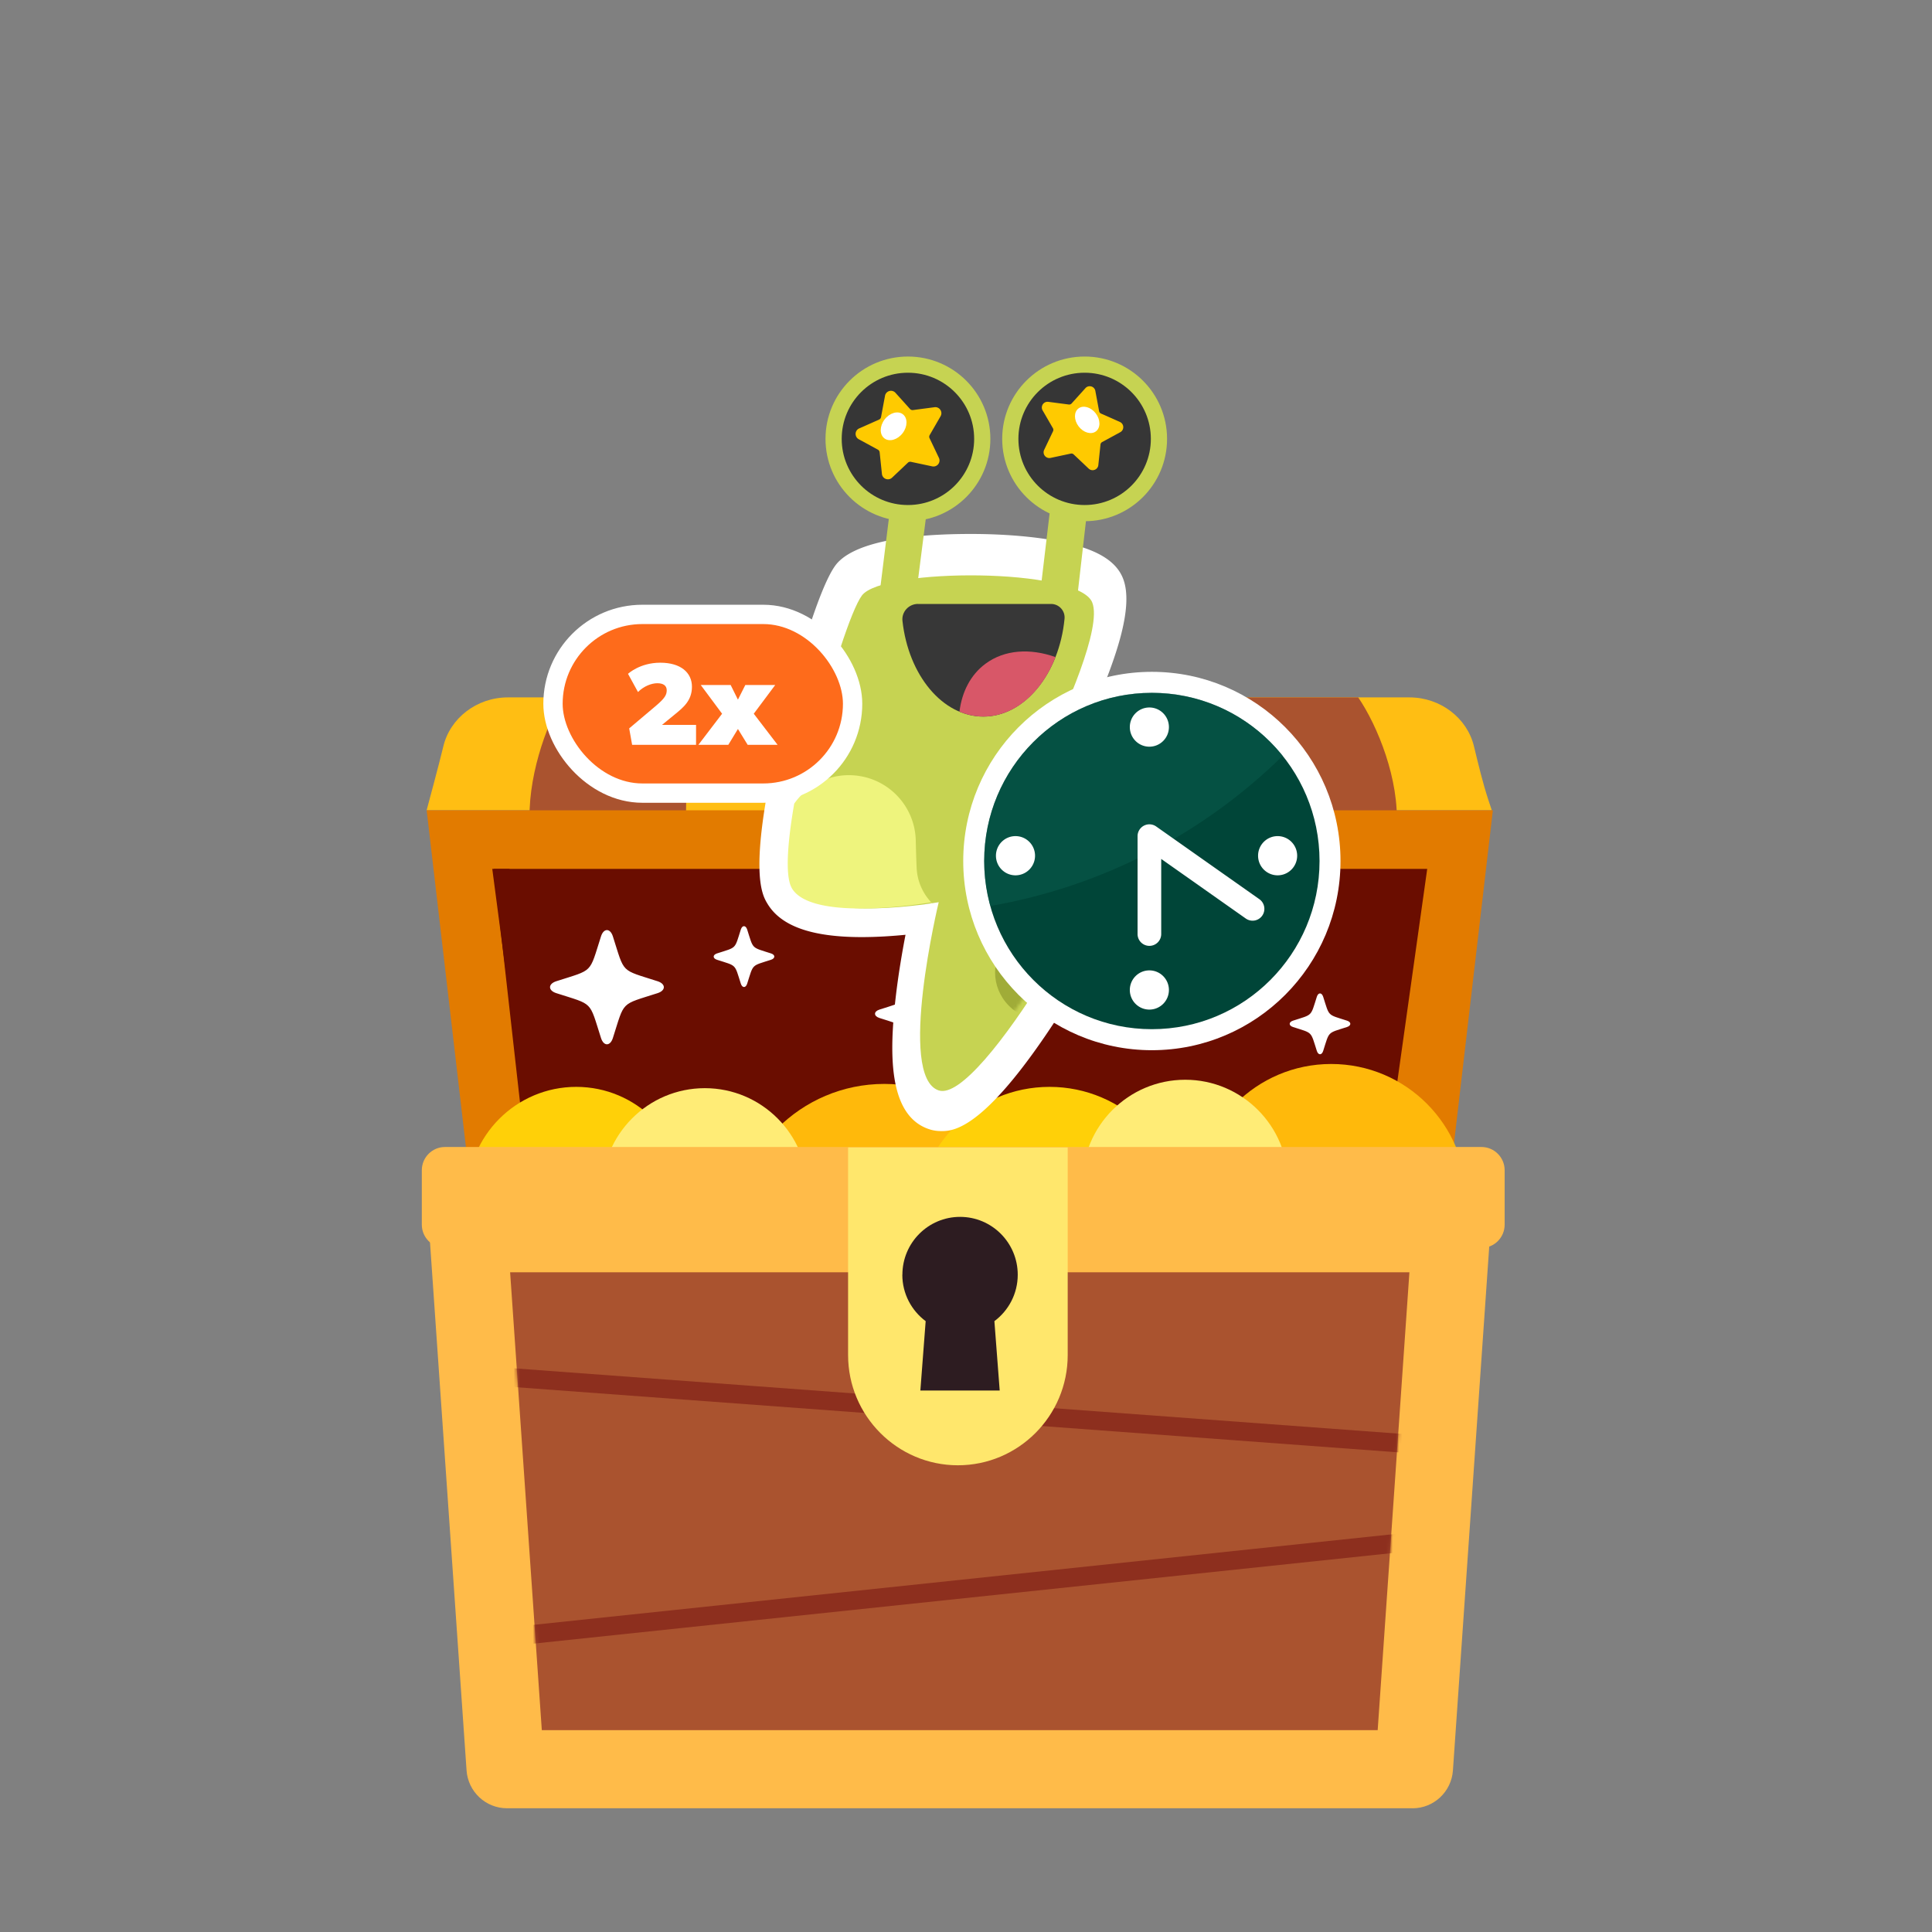 <svg xmlns="http://www.w3.org/2000/svg" width="600" height="600" fill="none"><rect width="100%" height="100%" fill="#808080" stroke="none"/><g clip-path="url(#a)"><path fill="#FFBE13" d="M132.504 251.643H463.29l-.995-2.995c-1.836-5.563-3.175-11.256-4.56-16.937-2.109-8.688-10.353-15.129-20.042-15.129H157.746c-9.725 0-17.993 6.489-20.065 15.224-1.161 4.921-5.189 19.837-5.189 19.837h.012Z"/><path fill="#AA532F" d="M433.725 256.765c.924-14.607-5.911-31.389-11.928-40.195H174.768c-5.26 8.818-11.218 25.588-10.211 40.195h269.168Z"/><path fill="#FFBE13" d="M349.755 256.765h34.043a215.708 215.708 0 0 0-3.222-40.195h-34.659a176.253 176.253 0 0 1 3.826 40.195h.012Zm-102.638 0h-34.042c-.19-13.466.9-26.932 3.221-40.195h34.659a176.253 176.253 0 0 0-3.826 40.195h-.012Z"/><path fill="#E27B00" d="M438.664 364.907H157.45c-6.609 0-12.094-3.042-12.556-6.976l-12.39-106.289h331.118L451.22 357.931c-.462 3.934-5.946 6.976-12.556 6.976Z"/><path fill="#6A0D00" d="m164.486 357.8-11.608-87.961h290.358L430.87 357.8H164.486Z"/><path fill="#6A0D00" d="M153.352 269.839h4.738l6.858 4.243c28.843 17.839 38.129 54.695 22.956 83.718H163.23l-9.89-87.961h.012Z"/><mask id="b" width="311" height="108" x="148" y="250" maskUnits="userSpaceOnUse" style="mask-type:luminance"><path fill="#fff" d="M458.777 250.811H148.045v106.633h310.732V250.811Z"/></mask><g mask="url(#b)"><path fill="#FFB90B" d="M274.633 430.893c25.945 0 46.978-21.103 46.978-47.136 0-26.032-21.033-47.136-46.978-47.136s-46.977 21.104-46.977 47.136c0 26.033 21.032 47.136 46.977 47.136Z"/><path fill="#FFD008" d="M178.961 405.424c18.683 0 33.829-15.197 33.829-33.944 0-18.747-15.146-33.944-33.829-33.944-18.684 0-33.83 15.197-33.83 33.944 0 18.747 15.146 33.944 33.83 33.944Zm146.985 15.308c22.897 0 41.458-18.624 41.458-41.598s-18.561-41.598-41.458-41.598c-22.896 0-41.457 18.624-41.457 41.598s18.561 41.598 41.457 41.598Z"/><path fill="#FFB90B" d="M413.422 414.789c23.217 0 42.038-18.885 42.038-42.18 0-23.296-18.821-42.18-42.038-42.18-23.217 0-42.038 18.884-42.038 42.18 0 23.295 18.821 42.18 42.038 42.18Z"/><path fill="#FFEC76" d="M218.89 402.072c17.65 0 31.958-14.356 31.958-32.066 0-17.709-14.308-32.066-31.958-32.066s-31.958 14.357-31.958 32.066c0 17.71 14.308 32.066 31.958 32.066Zm149.189-2.615c17.65 0 31.958-14.356 31.958-32.066 0-17.709-14.308-32.066-31.958-32.066s-31.958 14.357-31.958 32.066c0 17.71 14.308 32.066 31.958 32.066Z"/></g><path fill="#FFBB49" d="M438.664 561.57H157.45c-6.609 0-12.094-5.134-12.556-11.754l-12.39-178.954h331.118L451.22 549.828c-.462 6.62-5.946 11.754-12.556 11.754v-.012Z"/><path fill="#AA532F" d="m168.265 537.313-9.844-142.194h279.284l-9.855 142.194H168.265Z"/><mask id="c" width="280" height="143" x="158" y="395" maskUnits="userSpaceOnUse" style="mask-type:luminance"><path fill="#fff" d="m168.265 537.313-9.844-142.194h279.284l-9.855 142.194H168.265Z"/></mask><g fill="#8D2F1E" mask="url(#c)"><path d="m444.396 475.219-287.472 30.316.605 5.768L445 480.987l-.604-5.768Zm.915-29.176-288.275-21.292-.424 5.785 288.275 21.292.424-5.785Z"/></g><path fill="#FFBB49" d="M460.08 356.208H138.202c-3.978 0-7.202 3.235-7.202 7.226v16.888c0 3.991 3.224 7.226 7.202 7.226H460.08c3.977 0 7.202-3.235 7.202-7.226v-16.888c0-3.991-3.225-7.226-7.202-7.226Z"/><path fill="#FFE76C" d="M331.585 356.35v64.489c0 18.873-15.304 34.217-34.102 34.217-18.799 0-34.102-15.356-34.102-34.217V356.35h68.215-.011Z"/><path fill="#2D1C21" d="M280.248 395.88c0-9.924 8.019-17.97 17.91-17.97 9.89 0 17.91 8.046 17.91 17.97 0 5.907-2.855 11.136-7.25 14.417l1.647 21.535h-24.638l1.647-21.535c-4.395-3.281-7.25-8.51-7.25-14.417h.024Z"/><path fill="#fff" d="M186.648 322.371c-3.755-11.731-2.215-10.174-13.894-13.942-2.582-.832-2.582-2.864 0-3.696 11.691-3.767 10.139-2.222 13.894-13.941.829-2.591 2.855-2.591 3.684 0 3.755 11.731 2.215 10.174 13.894 13.941 2.582.832 2.582 2.864 0 3.696-11.691 3.768-10.139 2.223-13.894 13.942-.829 2.591-2.855 2.591-3.684 0Zm96.253 3.589c-2.641-8.248-1.552-7.155-9.784-9.817-1.824-.583-1.824-2.021 0-2.603 8.221-2.65 7.131-1.557 9.784-9.817.581-1.83 2.014-1.83 2.594 0 2.642 8.248 1.552 7.155 9.784 9.817 1.824.582 1.824 2.02 0 2.603-8.22 2.65-7.13 1.557-9.784 9.817-.58 1.83-2.013 1.83-2.594 0Zm96.763-9.817c-4.324-13.502-2.547-11.719-16.003-16.057-2.973-.963-2.973-3.304 0-4.267 13.456-4.338 11.679-2.555 16.003-16.056.959-2.984 3.293-2.984 4.252 0 4.324 13.501 2.547 11.718 16.003 16.056 2.973.963 2.973 3.304 0 4.267-13.456 4.338-11.679 2.555-16.003 16.057-.959 2.983-3.293 2.983-4.252 0Zm-57.793-15.712c-2.001-6.252-1.172-5.42-7.403-7.428-1.374-.44-1.374-1.522 0-1.973 6.231-2.009 5.402-1.177 7.403-7.428.439-1.379 1.517-1.379 1.967 0 2.002 6.251 1.172 5.419 7.403 7.428 1.374.439 1.374 1.521 0 1.973-6.231 2.008-5.401 1.176-7.403 7.428-.439 1.378-1.516 1.378-1.967 0Zm-91.799 5.063c-2.002-6.252-1.173-5.42-7.403-7.428-1.374-.44-1.374-1.522 0-1.973 6.23-2.009 5.401-1.177 7.403-7.428.438-1.379 1.516-1.379 1.966 0 2.002 6.251 1.173 5.419 7.404 7.428 1.374.439 1.374 1.521 0 1.973-6.231 2.008-5.402 1.176-7.404 7.428-.438 1.378-1.516 1.378-1.966 0Zm178.885 20.882c-2.002-6.252-1.173-5.42-7.404-7.428-1.374-.44-1.374-1.522 0-1.973 6.231-2.009 5.402-1.177 7.404-7.428.438-1.379 1.516-1.379 1.966 0 2.002 6.251 1.173 5.419 7.403 7.428 1.374.44 1.374 1.521 0 1.973-6.23 2.008-5.401 1.176-7.403 7.428-.438 1.379-1.516 1.379-1.966 0Z"/></g><path fill="#fff" d="M292.177 351.259c-1.255 0-2.482-.194-3.643-.583-12.886-4.288-12.309-24.123-10.371-40.915.819-7.103 2.006-14.025 3.053-19.453-4.039.395-8.802.717-13.612.717-15.503 0-25.075-3.391-29.268-10.373-1.738-2.888-6.346-10.567 4.3-54.887 3.394-14.132 11.29-42.818 16.865-50.243 3.32-4.422 13.316-9.696 42.054-9.696 10.21 0 19.998.831 27.565 2.339 11.156 2.224 17.388 5.849 19.615 11.411 3.569 8.919-2.395 25.256-8.701 40.058a367.131 367.131 0 0 1-5.259 11.74 52.236 52.236 0 0 1 5.856-.355c7.453 0 13.014 2.017 16.523 5.99 2.086 2.359 4.394 6.54 3.575 13.067-1.435 11.479-14.852 37.592-26.712 56.998-26.84 43.924-37.654 44.199-41.773 44.199h-.08l.013-.014Z"/><path fill="#C6D352" d="M329.471 240.941c-3.858.707-6.877-3.248-5.172-6.774 6.694-13.877 18.003-39.334 14.903-47.074-4.332-10.824-65.022-10.824-71.526-2.163-6.504 8.66-26.01 80.106-19.506 90.93 6.504 10.824 43.35 4.327 43.35 4.327s-13.002 54.126 0 58.453c13.002 4.327 56.352-71.446 58.518-88.761 1.376-10.981-11.19-10.647-20.567-8.938Z"/><mask id="d" width="105" height="161" x="244" y="178" maskUnits="userSpaceOnUse" style="mask-type:luminance"><path fill="#fff" d="M327.913 240.651c-4.016.706-7.136-3.457-5.374-7.128 6.719-13.965 17.769-38.987 14.7-46.651-4.331-10.824-65.021-10.824-71.525-2.164-6.504 8.661-26.01 80.107-19.506 90.931 6.504 10.824 43.35 4.327 43.35 4.327s-13.002 54.125 0 58.452c13.002 4.327 56.351-71.446 58.517-88.76 1.352-10.824-10.829-10.654-20.169-9.007h.007Z"/></mask><g fill="#A0AC38" mask="url(#d)"><path d="M319.925 256.432c3.718-3.647 3.703-9.684-.033-13.484-3.737-3.801-9.779-3.925-13.497-.279-3.717 3.647-3.702 9.684.034 13.484 3.736 3.801 9.779 3.925 13.496.279Zm37.282-5.78c3.718-3.646 3.703-9.683-.033-13.483-3.737-3.801-9.779-3.925-13.497-.279-3.717 3.647-3.702 9.684.034 13.484 3.736 3.8 9.779 3.925 13.496.278Zm-22.303-7.192c2.941-2.885 2.929-7.661-.028-10.669-2.956-3.007-7.738-3.107-10.679-.222-2.941 2.885-2.928 7.662.028 10.67 2.957 3.007 7.738 3.107 10.679.221Zm-1.377 69.247c5.582-5.475 5.556-14.541-.057-20.25s-14.687-5.9-20.268-.425c-5.582 5.475-5.556 14.541.057 20.251 5.613 5.709 14.687 5.899 20.268.424Zm-20.053-36.034c2.193-2.15 2.183-5.711-.021-7.953-2.204-2.242-5.768-2.316-7.96-.166-2.192 2.151-2.183 5.711.021 7.953 2.204 2.242 5.768 2.316 7.96.166Zm32.144 3.296c6.168-6.05 6.141-16.069-.061-22.378-6.201-6.308-16.229-6.517-22.398-.466-6.168 6.051-6.141 16.07.06 22.378 6.202 6.309 16.23 6.517 22.399.466Z"/></g><path fill="#373737" d="M285.087 187.553c-2.848 0-5.128 2.448-4.818 5.28 1.85 16.816 12.396 29.709 25.132 29.709 12.737 0 23.566-13.246 25.202-30.397.233-2.46-1.718-4.585-4.193-4.585h-41.317l-.006-.007Z"/><path fill="#D85768" d="M305.395 222.535c9.7 0 18.123-7.474 22.411-18.468-7.887-2.807-15.837-2.334-21.779 2.081-4.629 3.438-7.3 8.743-8.058 14.861 2.349.984 4.837 1.526 7.42 1.526h.006Z"/><path fill="#C6D352" d="M333.855 186.984a303.263 303.263 0 0 0-11.013-1.211l4.3-36.262h11.524l-4.3 37.542c-.17-.025-.341-.044-.511-.069Zm-60.684-2.745 4.3-34.728h11.525l-4.301 33.719c-3.852.177-7.697.511-11.524 1.015v-.006Z"/><path fill="#C6D352" d="M281.967 161.869c14.139 0 25.6-11.449 25.6-25.571 0-14.123-11.461-25.571-25.6-25.571-14.138 0-25.599 11.448-25.599 25.571 0 14.122 11.461 25.571 25.599 25.571Z"/><path fill="#363636" d="M281.967 156.842c11.359 0 20.567-9.198 20.567-20.544s-9.208-20.544-20.567-20.544-20.567 9.198-20.567 20.544 9.208 20.544 20.567 20.544Z"/><path fill="#FFCA00" d="M265.714 134.69a1.873 1.873 0 0 1 1.111-1.64l6.176-2.744c.315-.139.543-.429.612-.77l1.238-6.635a1.868 1.868 0 0 1 1.339-1.464 1.867 1.867 0 0 1 1.9.549l4.522 5.021c.233.259.581.385.921.341l1.908-.253 1.187-.157 3.605-.473a1.86 1.86 0 0 1 1.806.82 1.849 1.849 0 0 1 .297 1.305 1.894 1.894 0 0 1-.234.675l-.385.669-2.993 5.178a1.046 1.046 0 0 0-.038.984l2.905 6.1c.29.618.234 1.318-.152 1.873a1.87 1.87 0 0 1-1.932.763l-6.611-1.406a.974.974 0 0 0-.505.019 1.027 1.027 0 0 0-.442.252l-4.907 4.642a1.87 1.87 0 0 1-.783.448 1.889 1.889 0 0 1-1.566-.258 1.839 1.839 0 0 1-.802-1.35l-.707-6.718a1.064 1.064 0 0 0-.55-.82l-5.935-3.229a1.868 1.868 0 0 1-.979-1.722h-.006Z"/><path fill="#fff" d="M280.317 134.526c1.581-2.068 1.611-4.699.067-5.877-1.543-1.178-4.077-.456-5.658 1.612-1.581 2.068-1.611 4.7-.068 5.877 1.544 1.178 4.077.456 5.659-1.612Z"/><path fill="#C6D352" d="M336.842 161.869c14.138 0 25.599-11.449 25.599-25.571 0-14.123-11.461-25.571-25.599-25.571s-25.6 11.448-25.6 25.571c0 14.122 11.462 25.571 25.6 25.571Z"/><path fill="#363636" d="M336.841 156.842c11.359 0 20.567-9.198 20.567-20.544s-9.208-20.544-20.567-20.544-20.567 9.198-20.567 20.544 9.208 20.544 20.567 20.544Z"/><path fill="#FFCA00" d="m347.917 134.217-5.632 3.065a.995.995 0 0 0-.518.776l-.669 6.371a1.75 1.75 0 0 1-.764 1.28 1.789 1.789 0 0 1-2.236-.176l-4.66-4.409a1.005 1.005 0 0 0-.903-.253l-6.277 1.338c-.29.063-.574.05-.852-.026a1.807 1.807 0 0 1-.985-.7 1.762 1.762 0 0 1-.146-1.778l2.76-5.785a1.016 1.016 0 0 0-.038-.933l-2.841-4.914-.367-.63a1.745 1.745 0 0 1-.221-.644 1.727 1.727 0 0 1 .089-.839 1.772 1.772 0 0 1 1.907-1.167l3.422.448 1.124.145 1.812.234a1 1 0 0 0 .878-.322l4.294-4.762a1.778 1.778 0 0 1 1.806-.524 1.755 1.755 0 0 1 1.269 1.388l1.175 6.301c.063.322.278.599.581.732l5.86 2.605c.625.277 1.029.87 1.054 1.552a1.771 1.771 0 0 1-.928 1.633l.006-.006Z"/><path fill="#fff" d="M340.358 133.959c1.467-1.119 1.438-3.617-.062-5.579-1.501-1.963-3.906-2.648-5.372-1.529-1.467 1.118-1.439 3.616.062 5.579 1.501 1.963 3.906 2.647 5.372 1.529Z"/><path fill="#EEF47D" d="M289.192 280.212s-.026.114-.082.334c.107-.031.214-.056.322-.088a16.667 16.667 0 0 1-4.755-10.862c-.139-2.895-.209-5.79-.284-8.691-.253-9.639-7.25-18.097-17.126-19.851-8.202-1.457-16.127 2.132-20.617 8.522-2.027 11.738-2.778 21.547-1.042 25.634.108.227.215.461.335.681v.007c6.498 10.792 43.242 4.314 43.242 4.314h.007Z"/><rect width="93.046" height="55.5" x="171.737" y="190.808" fill="#FE6B1B" rx="27.75"/><rect width="93.046" height="55.5" x="171.737" y="190.808" stroke="#fff" stroke-width="6" rx="27.75"/><path fill="#fff" d="M203.597 219.286c2.841-2.404 3.46-3.46 3.46-4.917 0-1.458-1.093-2.186-2.914-2.186-1.821 0-4.189.911-6.011 2.732l-3.096-5.646s3.643-3.461 10.018-3.461c6.375 0 9.835 3.096 9.835 7.468 0 4.371-2.805 6.52-5.282 8.56l-4.007 3.279h10.564v6.193h-19.853l-.911-5.1 8.197-6.922Zm20.656 2.368-6.63-8.925h9.289l2.259 4.554 2.295-4.554h9.289l-6.666 8.925 7.395 9.654h-9.29l-3.023-4.918-2.987 4.918h-9.29l7.359-9.654Zm133.47 104.497c32.354 0 58.582-26.304 58.582-58.753s-26.228-58.754-58.582-58.754-58.582 26.305-58.582 58.754 26.228 58.753 58.582 58.753Z"/><path fill="#004538" d="M357.722 319.623c28.76 0 52.073-23.382 52.073-52.225 0-28.844-23.313-52.226-52.073-52.226-28.759 0-52.072 23.382-52.072 52.226 0 28.843 23.313 52.225 52.072 52.225Z"/><path fill="#0A5D4E" d="M357.723 215.157c-28.764 0-52.073 23.378-52.073 52.226 0 4.837.703 9.513 1.935 13.968 35.023-6.043 66.41-22.717 90.761-46.609-9.544-11.924-24.175-19.585-40.623-19.585Z" opacity=".52"/><path fill="#fff" d="M315.37 271.838c3.352 0 6.069-2.725 6.069-6.087 0-3.362-2.717-6.087-6.069-6.087s-6.069 2.725-6.069 6.087c0 3.362 2.717 6.087 6.069 6.087Zm81.407 0c3.352 0 6.069-2.725 6.069-6.087 0-3.362-2.717-6.087-6.069-6.087s-6.069 2.725-6.069 6.087c0 3.362 2.717 6.087 6.069 6.087Zm-39.831-39.948c3.352 0 6.07-2.726 6.07-6.087 0-3.362-2.718-6.087-6.07-6.087-3.352 0-6.069 2.725-6.069 6.087 0 3.361 2.717 6.087 6.069 6.087Zm0 81.646c3.352 0 6.07-2.725 6.07-6.087 0-3.362-2.718-6.087-6.07-6.087-3.352 0-6.069 2.725-6.069 6.087 0 3.362 2.717 6.087 6.069 6.087Zm0-19.79a3.672 3.672 0 0 1-3.665-3.676v-30.391c0-1.368.763-2.632 1.979-3.264a3.675 3.675 0 0 1 3.797.249l32.047 22.585c1.657 1.161 2.053 3.455.895 5.116a3.66 3.66 0 0 1-5.102.897l-26.271-18.511v23.319a3.672 3.672 0 0 1-3.665 3.676h-.015Z"/><defs><clipPath id="a"><path fill="#fff" d="M131 86h336.282v475.57H131z"/></clipPath></defs></svg>